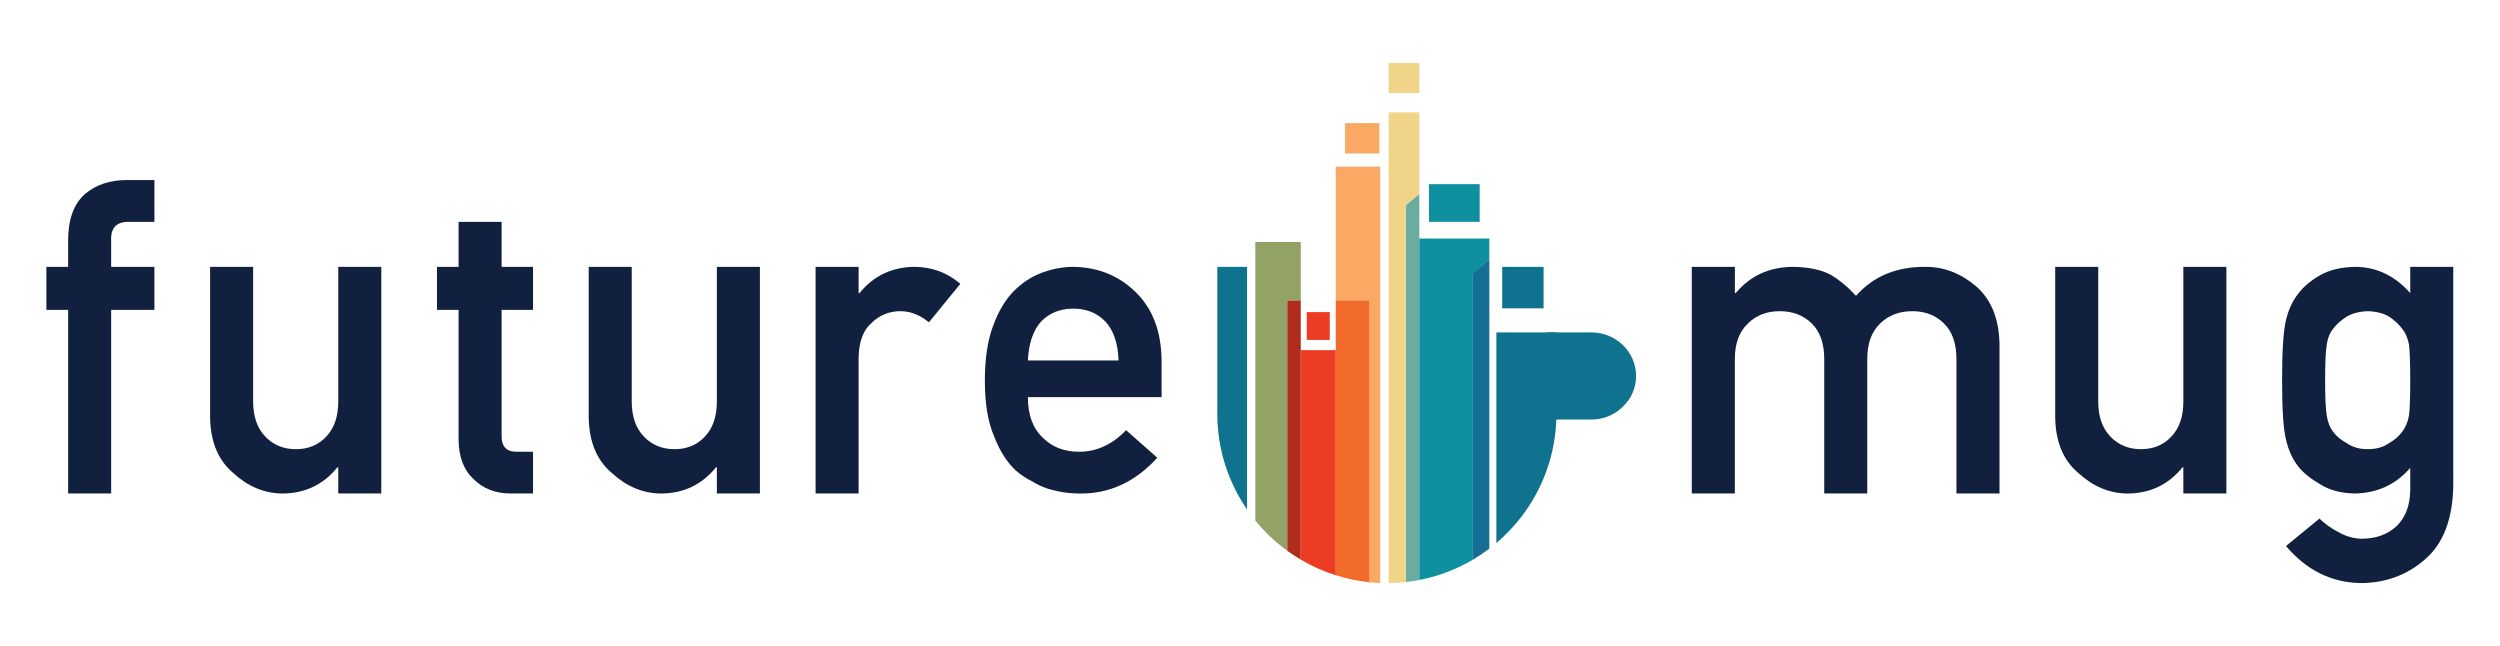 <?xml version="1.0" encoding="UTF-8"?>
<svg xmlns="http://www.w3.org/2000/svg" xmlns:xlink="http://www.w3.org/1999/xlink" width="1114.29pt" height="288pt" viewBox="0 0 1114.29 288" version="1.1">
<g id="surface1">
<path style=" stroke:none;fill-rule:nonzero;fill:rgb(6.665%,12.547%,24.315%);fill-opacity:1;" d="M 30.367 138.117 L 20.676 138.117 L 20.676 118.941 L 30.367 118.941 L 30.367 107.156 C 30.367 97.777 32.879 90.871 37.91 86.438 C 42.816 82.316 48.98 80.258 56.402 80.258 L 68.824 80.258 L 68.824 98.879 L 57.848 98.879 C 52.059 98.688 49.293 101.426 49.547 107.09 L 49.547 118.941 L 68.824 118.941 L 68.824 138.117 L 49.547 138.117 L 49.547 219.949 L 30.367 219.949 "/>
<path style=" stroke:none;fill-rule:nonzero;fill:rgb(6.665%,12.547%,24.315%);fill-opacity:1;" d="M 93.645 118.941 L 112.824 118.941 L 112.824 178.984 C 112.824 185.648 114.637 190.852 118.258 194.594 C 121.816 198.336 126.359 200.207 131.887 200.207 C 137.41 200.207 141.926 198.336 145.422 194.594 C 148.984 190.852 150.766 185.648 150.766 178.984 L 150.766 118.941 L 169.945 118.941 L 169.945 219.949 L 150.766 219.949 L 150.766 208.277 L 150.395 208.277 C 144.078 216.07 135.836 219.969 125.656 219.969 C 117.746 219.84 110.602 216.867 104.223 211.051 C 97.293 205.359 93.77 196.949 93.645 185.816 "/>
<path style=" stroke:none;fill-rule:nonzero;fill:rgb(6.665%,12.547%,24.315%);fill-opacity:1;" d="M 204.398 98.879 L 223.578 98.879 L 223.578 118.941 L 237.574 118.941 L 237.574 138.117 L 223.578 138.117 L 223.578 194.012 C 223.453 199.02 225.723 201.457 230.395 201.332 L 237.574 201.332 L 237.574 219.949 L 227.559 219.949 C 220.816 219.949 215.305 217.797 211.016 213.492 C 206.605 209.379 204.398 203.43 204.398 195.645 L 204.398 138.117 L 194.77 138.117 L 194.77 118.941 L 204.398 118.941 "/>
<path style=" stroke:none;fill-rule:nonzero;fill:rgb(6.665%,12.547%,24.315%);fill-opacity:1;" d="M 262.395 118.941 L 281.578 118.941 L 281.578 178.984 C 281.578 185.648 283.387 190.852 287.012 194.594 C 290.57 198.336 295.113 200.207 300.641 200.207 C 306.164 200.207 310.676 198.336 314.172 194.594 C 317.734 190.852 319.516 185.648 319.516 178.984 L 319.516 118.941 L 338.695 118.941 L 338.695 219.949 L 319.516 219.949 L 319.516 208.277 L 319.145 208.277 C 312.828 216.07 304.586 219.969 294.406 219.969 C 286.496 219.84 279.352 216.867 272.977 211.051 C 266.047 205.359 262.52 196.949 262.395 185.816 "/>
<path style=" stroke:none;fill-rule:nonzero;fill:rgb(6.665%,12.547%,24.315%);fill-opacity:1;" d="M 363.52 118.941 L 382.699 118.941 L 382.699 130.629 L 383.102 130.629 C 389.422 122.836 397.711 118.941 407.965 118.941 C 415.641 119.066 422.328 121.594 428.039 126.516 L 414.031 143.652 C 409.977 140.352 405.77 138.699 401.406 138.699 C 396.492 138.699 392.285 140.348 388.781 143.648 C 384.852 146.887 382.82 152.117 382.699 159.352 L 382.699 219.949 L 363.52 219.949 "/>
<path style=" stroke:none;fill-rule:nonzero;fill:rgb(6.665%,12.547%,24.315%);fill-opacity:1;" d="M 498.559 160.672 C 498.312 152.965 496.312 147.141 492.562 143.195 C 488.871 139.438 484.137 137.559 478.355 137.559 C 472.57 137.559 467.836 139.438 464.145 143.195 C 460.516 147.141 458.516 152.965 458.148 160.672 Z M 458.148 177 C 458.148 184.926 460.359 190.949 464.781 195.07 C 468.895 199.254 474.301 201.348 480.992 201.348 C 488.793 201.348 495.762 198.148 501.902 191.742 L 515.812 204.008 C 506.059 214.773 494.586 220.094 481.395 219.969 C 476.363 219.969 471.453 219.207 466.668 217.688 C 464.273 216.863 461.945 215.754 459.676 214.359 C 457.281 213.156 455.043 211.668 452.957 209.895 C 448.906 206.219 445.625 201.086 443.109 194.496 C 440.348 188.16 438.969 179.926 438.969 169.785 C 438.969 160.027 440.164 151.918 442.559 145.457 C 444.949 138.867 448.016 133.672 451.758 129.867 C 455.562 126.004 459.824 123.219 464.551 121.504 C 469.211 119.797 473.812 118.941 478.355 118.941 C 489.273 119.066 498.504 122.773 506.051 130.062 C 513.723 137.477 517.617 147.68 517.738 160.672 L 517.738 177 "/>
<path style=" stroke:none;fill-rule:nonzero;fill:rgb(6.665%,12.547%,24.315%);fill-opacity:1;" d="M 754.055 118.941 L 773.27 118.941 L 773.27 130.629 L 773.637 130.629 C 780.164 122.836 788.75 118.941 799.395 118.941 C 806.238 119.066 811.754 120.238 815.934 122.457 C 820.055 124.926 823.824 128.062 827.246 131.863 C 834.977 123.121 845.336 118.812 858.324 118.941 C 866.5 118.941 873.977 121.824 880.758 127.59 C 887.473 133.418 890.961 141.973 891.215 153.25 L 891.215 219.949 L 872.016 219.949 L 872.016 160.016 C 872.016 153.102 870.176 147.836 866.504 144.219 C 862.828 140.539 858.09 138.699 852.289 138.699 C 846.484 138.699 841.715 140.539 837.977 144.219 C 834.172 147.836 832.27 153.102 832.27 160.016 L 832.27 219.949 L 813.09 219.949 L 813.09 160.016 C 813.09 153.102 811.254 147.836 807.578 144.219 C 803.84 140.539 799.07 138.699 793.266 138.699 C 787.465 138.699 782.727 140.539 779.055 144.219 C 775.184 147.836 773.25 153.102 773.25 160.016 L 773.25 219.949 L 754.055 219.949 "/>
<path style=" stroke:none;fill-rule:nonzero;fill:rgb(6.665%,12.547%,24.315%);fill-opacity:1;" d="M 916.035 118.941 L 935.219 118.941 L 935.219 178.984 C 935.219 185.648 937.027 190.852 940.648 194.594 C 944.211 198.336 948.754 200.207 954.277 200.207 C 959.805 200.207 964.316 198.336 967.812 194.594 C 971.375 190.852 973.156 185.648 973.156 178.984 L 973.156 118.941 L 992.336 118.941 L 992.336 219.949 L 973.152 219.949 L 973.152 208.277 L 972.785 208.277 C 966.469 216.07 958.223 219.969 948.047 219.969 C 940.137 219.84 932.988 216.867 926.613 211.051 C 919.684 205.359 916.156 196.949 916.035 185.816 "/>
<path style=" stroke:none;fill-rule:nonzero;fill:rgb(6.665%,12.547%,24.315%);fill-opacity:1;" d="M 1036.34 169.594 C 1036.34 177.16 1036.578 182.375 1037.078 185.234 C 1037.512 188.223 1038.52 190.703 1040.109 192.672 C 1041.398 194.453 1043.371 196.074 1046.012 197.539 C 1048.531 199.32 1051.66 200.207 1055.398 200.207 C 1059.148 200.207 1062.281 199.32 1064.789 197.539 C 1067.309 196.074 1069.211 194.453 1070.5 192.672 C 1072.102 190.703 1073.172 188.223 1073.73 185.234 C 1074.09 182.375 1074.281 177.16 1074.281 169.594 C 1074.281 161.902 1074.09 156.562 1073.73 153.574 C 1073.172 150.59 1072.102 148.172 1070.5 146.328 C 1069.211 144.551 1067.309 142.801 1064.789 141.082 C 1062.281 139.621 1059.148 138.828 1055.398 138.699 C 1051.66 138.828 1048.531 139.621 1046.012 141.082 C 1043.371 142.801 1041.398 144.551 1040.109 146.328 C 1038.52 148.172 1037.512 150.59 1037.078 153.574 C 1036.578 156.562 1036.34 161.902 1036.34 169.594 M 1074.281 208.527 C 1067.961 215.902 1059.738 219.715 1049.629 219.969 C 1043.441 219.84 1038.281 218.477 1034.18 215.875 C 1029.879 213.406 1026.602 210.742 1024.328 207.887 C 1021.82 204.656 1020.012 200.691 1018.91 196 C 1017.738 191.371 1017.16 182.559 1017.16 169.559 C 1017.16 156.309 1017.738 147.336 1018.91 142.645 C 1020.012 138.016 1021.82 134.117 1024.328 130.945 C 1026.602 127.859 1029.879 125.086 1034.18 122.629 C 1038.281 120.297 1043.441 119.066 1049.629 118.941 C 1059.129 118.941 1067.352 122.836 1074.281 130.629 L 1074.281 118.941 L 1093.461 118.941 L 1093.461 216.449 C 1093.211 231.277 1089.078 242.172 1081.051 249.145 C 1072.961 256.305 1063.281 259.883 1052 259.883 C 1039.07 259.633 1028.031 254.129 1018.898 243.379 L 1033.809 231.145 C 1036.262 233.5 1039.078 235.508 1042.27 237.164 C 1045.52 239.008 1048.891 239.996 1052.391 240.125 C 1058.949 240.125 1064.219 238.246 1068.211 234.492 C 1072.129 230.672 1074.148 225.391 1074.281 218.645 "/>
<path style=" stroke:none;fill-rule:nonzero;fill:rgb(41.576%,67.381%,62.694%);fill-opacity:1;" d="M 626.566 91.492 L 626.566 259.43 C 628.609 259.203 630.629 258.895 632.613 258.508 L 632.613 86.406 "/>
<path style=" stroke:none;fill-rule:nonzero;fill:rgb(94.922%,41.968%,16.479%);fill-opacity:1;" d="M 595.371 133.84 L 595.371 256.406 C 600.363 257.98 605.586 259.051 610.969 259.559 L 610.969 133.84 "/>
<path style=" stroke:none;fill-rule:nonzero;fill:rgb(69.334%,17.651%,10.594%);fill-opacity:1;" d="M 573.723 133.906 L 573.723 245.461 C 575.672 246.875 577.688 248.203 579.77 249.43 L 579.77 133.844 "/>
<path style=" stroke:none;fill-rule:nonzero;fill:rgb(8.617%,42.747%,58.789%);fill-opacity:1;" d="M 656.492 121.734 L 656.492 249.457 C 659.031 247.957 661.477 246.32 663.816 244.547 L 663.816 115.695 "/>
<path style=" stroke:none;fill-rule:nonzero;fill:rgb(97.656%,66.209%,39.209%);fill-opacity:1;" d="M 599.523 68.414 L 614.809 68.414 L 614.809 54.867 L 599.523 54.867 Z M 599.523 68.414 "/>
<path style=" stroke:none;fill-rule:nonzero;fill:rgb(92.577%,23.535%,14.11%);fill-opacity:1;" d="M 582.438 151.496 L 592.703 151.496 L 592.703 139.109 L 582.438 139.109 Z M 582.438 151.496 "/>
<path style=" stroke:none;fill-rule:nonzero;fill:rgb(92.577%,23.535%,14.11%);fill-opacity:1;" d="M 595.371 156.047 L 579.77 156.047 L 579.77 249.434 C 584.648 252.312 589.867 254.668 595.371 256.406 "/>
<path style=" stroke:none;fill-rule:nonzero;fill:rgb(5.884%,56.444%,63.084%);fill-opacity:1;" d="M 656.492 249.457 L 656.492 122.371 L 663.816 115.695 L 663.816 106.332 L 632.613 106.332 L 632.613 258.508 C 641.18 256.848 649.223 253.742 656.492 249.457 "/>
<path style=" stroke:none;fill-rule:nonzero;fill:rgb(5.884%,56.444%,63.084%);fill-opacity:1;" d="M 636.922 98.879 L 659.512 98.879 L 659.512 82.082 L 636.922 82.082 Z M 636.922 98.879 "/>
<path style=" stroke:none;fill-rule:nonzero;fill:rgb(5.884%,45.093%,56.055%);fill-opacity:1;" d="M 669.555 137.43 L 688 137.43 L 688 118.941 L 669.555 118.941 Z M 669.555 137.43 "/>
<path style=" stroke:none;fill-rule:nonzero;fill:rgb(94.139%,83.202%,52.93%);fill-opacity:1;" d="M 618.957 50.105 L 618.957 259.883 C 621.527 259.855 624.066 259.707 626.566 259.43 L 626.566 91.512 L 632.613 86.406 L 632.613 50.105 "/>
<path style=" stroke:none;fill-rule:nonzero;fill:rgb(94.139%,83.202%,52.93%);fill-opacity:1;" d="M 618.957 41.492 L 632.613 41.492 L 632.613 28.117 L 618.957 28.117 Z M 618.957 41.492 "/>
<path style=" stroke:none;fill-rule:nonzero;fill:rgb(5.884%,45.093%,56.055%);fill-opacity:1;" d="M 666.949 242.023 C 683.332 228.156 693.738 207.461 693.738 184.316 L 693.738 148.152 L 666.949 148.152 "/>
<path style=" stroke:none;fill-rule:nonzero;fill:rgb(97.656%,66.209%,39.209%);fill-opacity:1;" d="M 615.184 74.246 L 595.371 74.246 L 595.371 133.844 L 610.203 133.844 L 610.203 259.559 C 611.848 259.723 613.512 259.809 615.184 259.859 "/>
<path style=" stroke:none;fill-rule:nonzero;fill:rgb(57.617%,63.477%,39.598%);fill-opacity:1;" d="M 559.523 232.012 C 563.652 237.078 568.43 241.605 573.723 245.457 L 573.723 133.906 L 579.77 133.844 L 579.77 107.875 L 559.523 107.875 "/>
<path style=" stroke:none;fill-rule:nonzero;fill:rgb(5.884%,45.093%,56.055%);fill-opacity:1;" d="M 555.832 118.941 L 542.562 118.941 L 542.562 184.316 C 542.562 200.195 547.465 214.918 555.832 227.082 "/>
<path style=" stroke:none;fill-rule:nonzero;fill:rgb(5.884%,45.093%,56.055%);fill-opacity:1;" d="M 689.328 148.152 L 709.281 148.152 C 720.277 148.152 729.23 156.867 729.23 167.578 C 729.23 172.797 727.152 177.625 723.27 181.316 C 719.602 184.98 714.625 187 709.281 187 L 689.355 187 "/>
</g>
</svg>